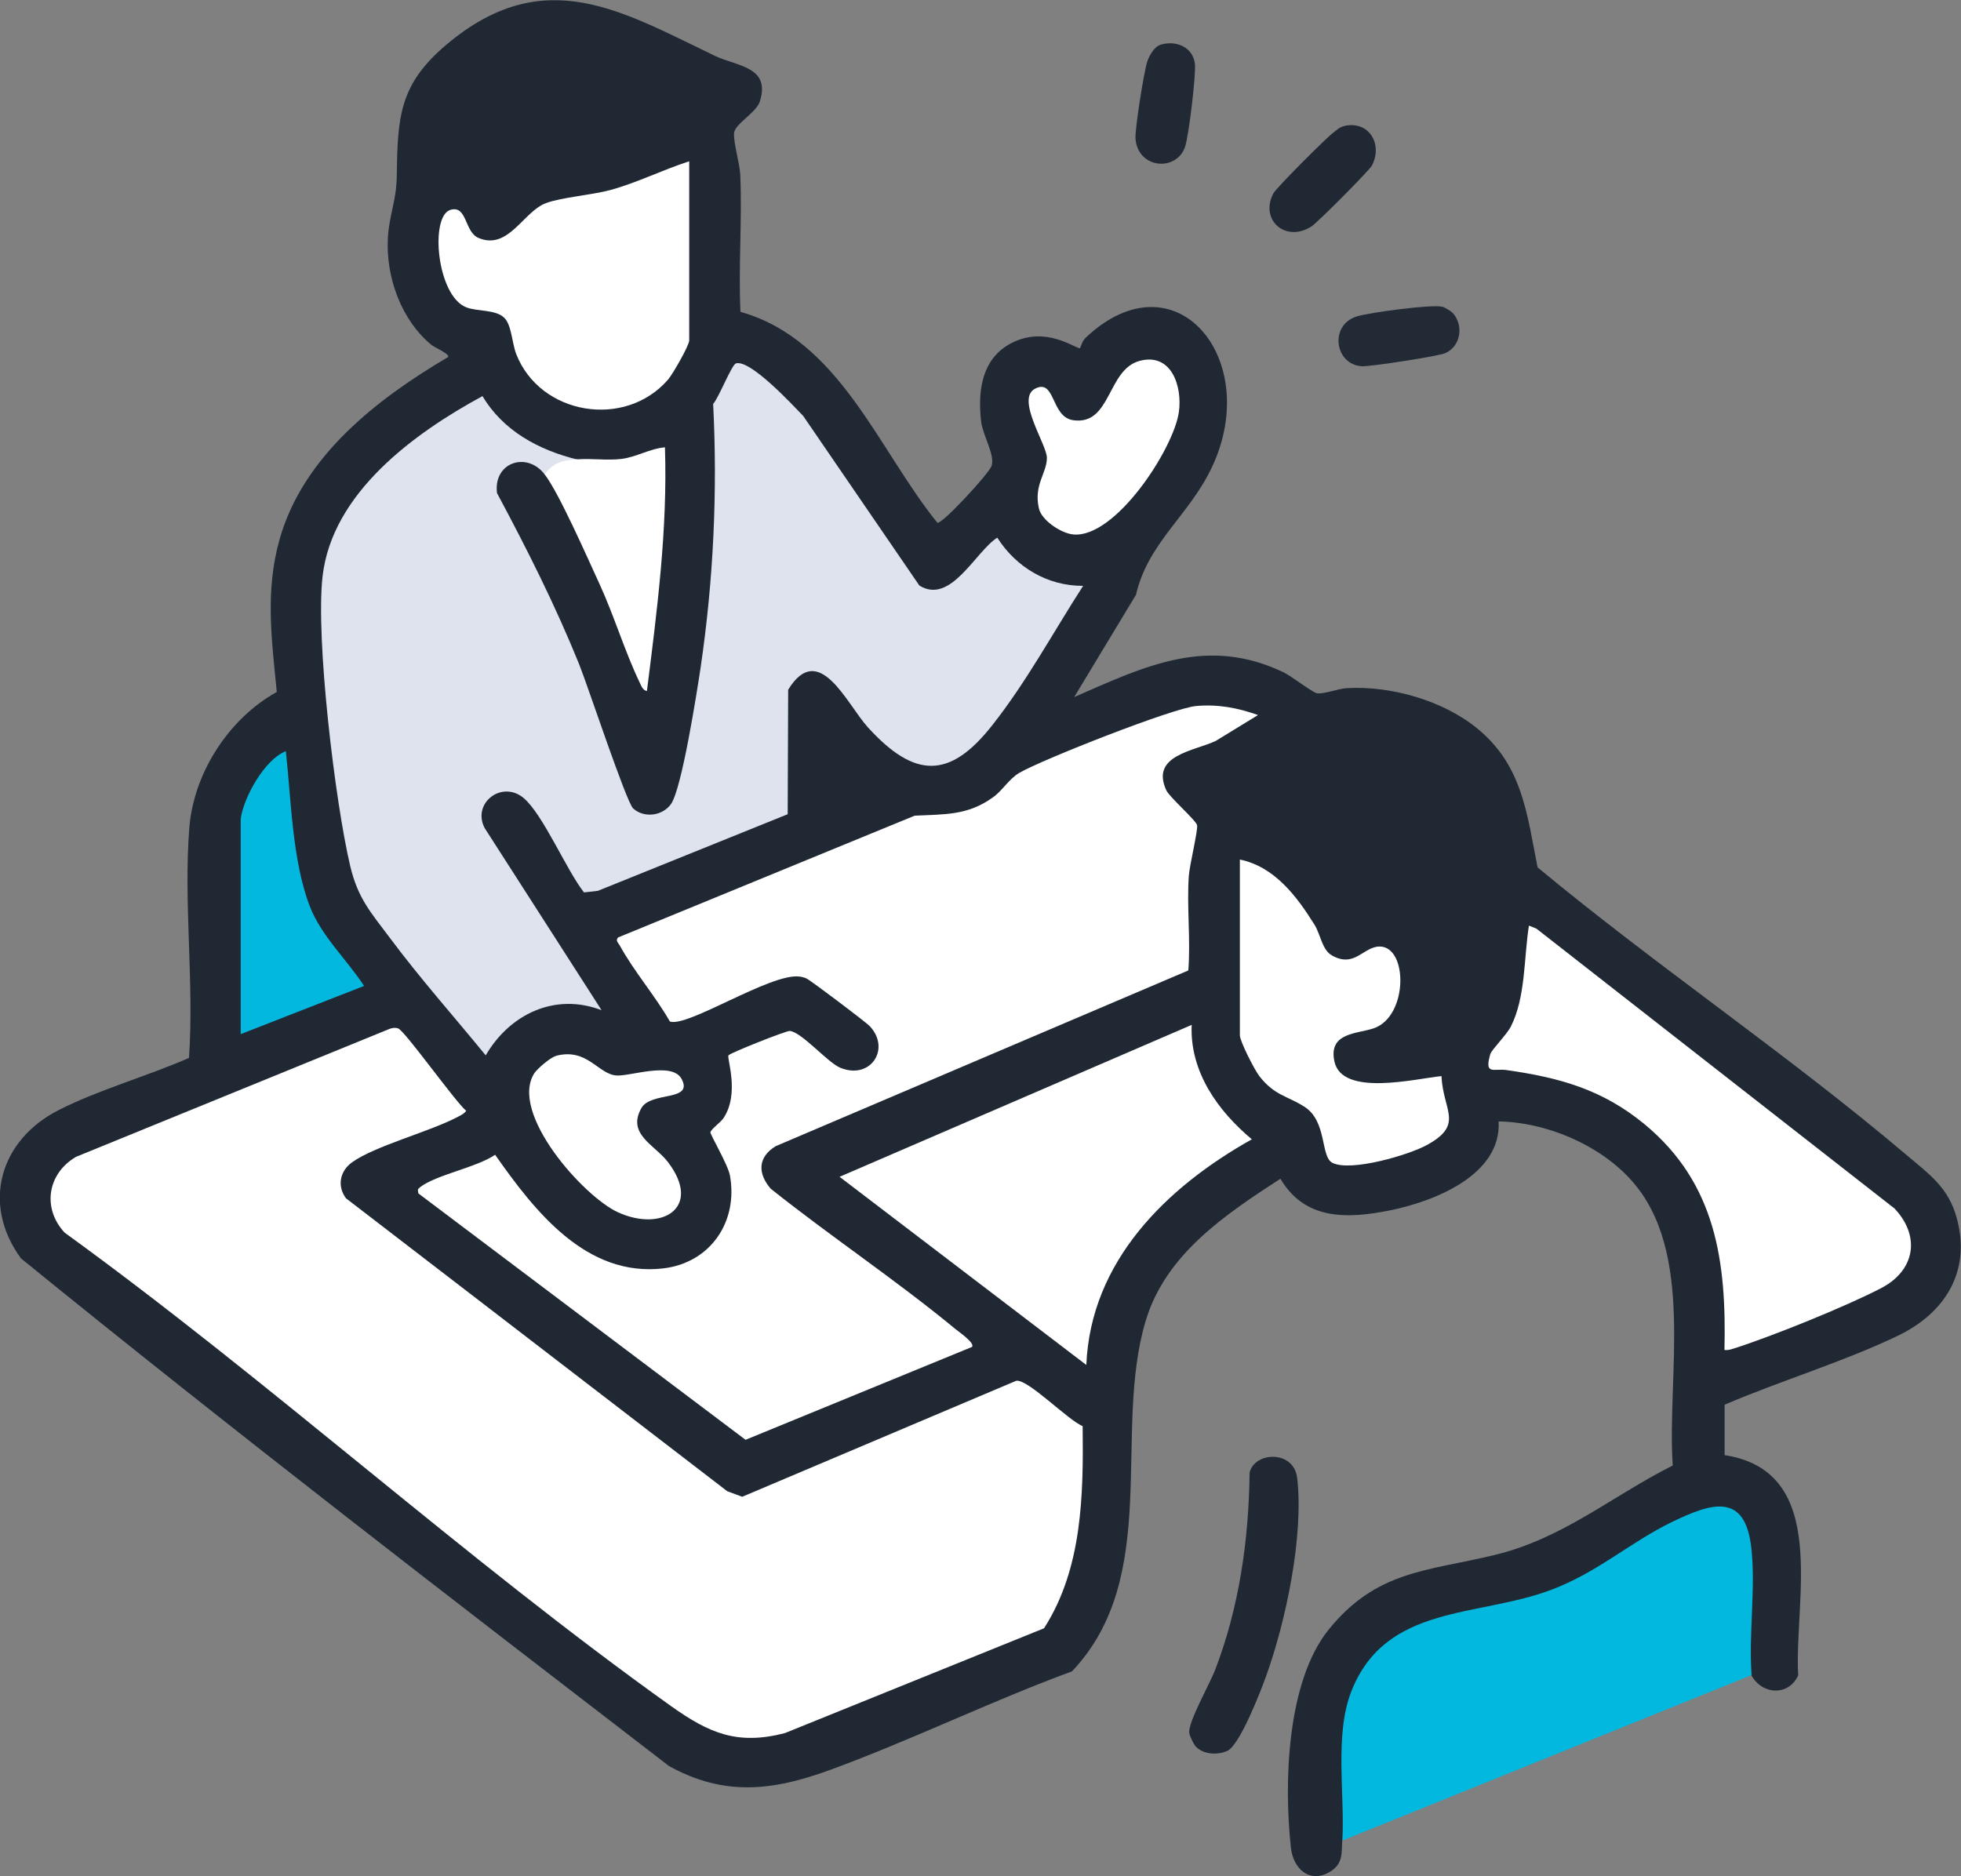 <?xml version="1.0" encoding="UTF-8"?>
<svg id="_レイヤー_1" data-name="レイヤー_1" xmlns="http://www.w3.org/2000/svg" version="1.1" viewBox="0 0 122.86 117.57">
  <rect x="0" y="0" width="122.86" height="117.57" fill="#808080" stroke="none"/>
  <!-- Generator: Adobe Illustrator 29.7.1, SVG Export Plug-In . SVG Version: 2.1.1 Build 8)  -->
  <defs>
    <style>
      .st0 {
        fill: #212934;
      }

      .st1 {
        fill: #1f2833;
      }

      .st2 {
        fill: #fff;
      }

      .st3 {
        fill: #03b8df;
      }

      .st4 {
        fill: #202833;
      }

      .st5 {
        fill: #222a35;
      }

      .st6 {
        fill: #dfe3ee;
      }
    </style>
  </defs>
  <path class="st1" d="M84.09,115.33c-.04.82.06,1.46-.77,1.96-1.25.75-2.29-.17-2.44-1.49-.45-4.02-.27-10.41,2.35-13.67,3.01-3.74,6.19-3.67,10.4-4.69,4.31-1.04,7.32-3.67,11.17-5.61-.38-5.56,1.44-13.4-2.61-17.89-2-2.22-5.32-3.62-8.3-3.67.19,3.37-4.07,5.02-6.79,5.57-2.67.54-5.34.64-6.88-1.98-3.46,2.25-7.19,4.73-8.44,8.9-2.09,6.98,1.01,16.04-4.62,21.97-5.11,1.88-10.04,4.3-15.14,6.17-3.58,1.31-6.63,1.69-10.11-.24-13.61-10.47-27.28-20.98-40.6-31.81-2.5-3.43-1.31-7.43,2.38-9.3,2.51-1.27,5.55-2.12,8.15-3.26.33-4.68-.35-9.77.02-14.41.27-3.44,2.47-6.85,5.48-8.52-.32-3.31-.74-6.32.18-9.58,1.48-5.21,6.1-8.78,10.56-11.41.12-.18-.87-.61-1.04-.75-1.9-1.56-2.87-4.25-2.74-6.7.08-1.47.54-2.31.56-3.94.05-3.64.15-5.7,3.13-8.2,6.1-5.13,10.97-2.07,16.8.72,1.37.66,3.52.66,2.81,2.87-.23.7-1.56,1.39-1.61,1.97s.36,1.92.39,2.63c.12,2.84-.12,5.72.01,8.57,6.21,1.75,8.61,8.61,12.34,13.22.31.08,3.26-3.11,3.4-3.58.21-.68-.55-1.89-.66-2.76-.25-2.14.12-4.31,2.38-5.13,1.98-.72,3.66.64,3.82.52.03-.02.11-.43.37-.67,5.62-5.26,11.05,1.36,7.91,8.09-1.43,3.07-4,4.71-4.78,8.04l-3.87,6.41c4.45-1.95,8.34-3.85,13.14-1.54.47.23,1.79,1.25,2.07,1.3.4.07,1.35-.29,1.86-.32,2.76-.16,6.05.77,8.2,2.54,2.81,2.31,3.1,5.33,3.76,8.69,7.46,6.19,15.73,11.76,23.1,18.01,1.45,1.23,2.65,2.04,3.17,3.99.9,3.32-.74,5.93-3.7,7.35-3.41,1.64-7.35,2.82-10.85,4.32v3.16c6.64,1.02,4.34,9.08,4.61,13.8-.61,1.33-2.27,1.21-2.93,0l-.41-.56.11-6c-.04-2.61-.44-4.47-3.37-3.21-.7.3-1.41.62-2.09,1.01-3.95,2.8-7.96,4.62-12.73,5.26-4.63.96-6.6,3.45-6.83,8.16l.07,5.28-.4.44Z"/>
  <path class="st3" d="M109.74,104.96l-25.64,10.37c.16-2.95-.5-6.62.56-9.34,2.15-5.48,7.89-4.63,12.5-6.36,2.96-1.11,4.96-2.99,7.61-4.27,2.43-1.17,4.55-1.88,4.95,1.6.29,2.51-.17,5.44.02,7.99Z"/>
  <path class="st4" d="M74.91,109.43c-.13-.14-.38-.66-.4-.84-.1-.64,1.29-3.09,1.62-3.95,1.51-3.93,2.11-8.15,2.16-12.36.3-1.32,2.77-1.44,2.98.33.42,3.63-.7,8.95-1.94,12.4-.34.95-1.66,4.37-2.45,4.71-.62.27-1.5.22-1.97-.29Z"/>
  <path class="st4" d="M84.23,7.89c1.55-.34,2.42,1.15,1.72,2.49-.16.3-3.38,3.54-3.76,3.79-1.61,1.07-3.28-.36-2.42-2.04.17-.34,3.31-3.48,3.74-3.8.23-.17.39-.36.71-.43Z"/>
  <path class="st5" d="M91.01,19.6c.71.78.52,2.09-.46,2.53-.43.19-4.71.85-5.23.82-1.72-.11-2.05-2.61-.29-3.13.8-.24,4.65-.76,5.33-.6.15.03.54.27.65.39Z"/>
  <path class="st0" d="M72.72,2.8c.97-.29,2,.15,2.14,1.17.09.66-.39,4.62-.62,5.25-.56,1.56-2.96,1.35-3.1-.54-.04-.58.53-4.21.74-4.83.13-.38.44-.93.84-1.05Z"/>
  <path class="st2" d="M67.83,89.35c.05,4.31-.01,8.93-2.42,12.68l-16.24,6.57c-2.98.77-4.74,0-7.11-1.68-12.95-9.24-25.09-20.32-38.01-29.68-1.42-1.53-1.08-3.7.71-4.75l19.55-7.98c.2-.09.42-.14.63-.07.42.14,3.56,4.57,4.27,5.17-.18.23-.44.32-.68.45-1.75.89-5.06,1.76-6.47,2.77-.76.54-.96,1.49-.38,2.26l23.88,18.35.94.35,17.17-7.27c.74-.11,3.27,2.5,4.16,2.84Z"/>
  <path class="st6" d="M34.12,29.72c-1.13-1.46-3.23-.73-2.98,1.18,1.87,3.49,3.65,7.03,5.14,10.71.54,1.34,2.96,8.66,3.39,9.05.69.62,1.84.47,2.37-.28.68-.97,1.62-7,1.85-8.52.81-5.49,1.07-11.02.79-16.55.35-.38,1.16-2.46,1.43-2.54.9-.26,3.54,2.6,4.21,3.29l7.28,10.63c1.97,1.23,3.51-2.13,4.88-3,1.18,1.85,3.14,3.03,5.38,3.02-1.87,2.9-3.55,6.02-5.69,8.73-2.67,3.4-4.87,3.35-7.8.13-1.31-1.44-3.06-5.5-4.99-2.35l-.03,7.8-11.89,4.8-.87.1c-1.09-1.37-2.57-4.9-3.79-5.92-1.36-1.13-3.24.32-2.44,1.88l7.33,11.42c-2.92-1.12-5.76.25-7.26,2.83-2-2.45-4.13-4.84-6.01-7.37-1.2-1.6-2-2.47-2.48-4.5-.94-3.97-2.18-14.26-1.73-18.15.6-5.23,5.74-8.97,10.02-11.29,1.29,2.18,3.54,3.39,5.96,3.98-.1.35-.45.54-1.05.56-.36.34-.7.47-1.03.38Z"/>
  <path class="st2" d="M78.81,44.81l-2.63,1.61c-1.32.64-4.13.88-3.11,3.1.2.43,1.87,1.89,1.93,2.19.06.33-.48,2.54-.52,3.19-.13,1.94.12,3.96-.03,5.91l-25.85,11.01c-1.13.69-1.14,1.71-.31,2.67,3.78,3.01,7.85,5.72,11.57,8.79.23.19,1.23.87,1.04,1.12l-14.19,5.82-20.5-15.44c-.03-.23-.07-.24.11-.39.99-.77,3.55-1.24,4.7-2.03,2.47,3.52,5.7,7.68,10.53,7.12,2.97-.35,4.71-2.94,4.18-5.83-.13-.69-1.24-2.55-1.22-2.7.04-.2.63-.61.82-.89,1.03-1.55.19-3.77.31-3.93s3.63-1.55,3.84-1.53c.75.07,2.38,1.99,3.17,2.31,1.89.77,3.17-1.18,1.85-2.6-.24-.26-3.75-2.91-3.98-3-.16-.07-.28-.1-.46-.12-1.81-.2-7,3.21-8.09,2.82-.94-1.64-2.24-3.12-3.15-4.78-.09-.16-.28-.29-.09-.49l18.58-7.63c1.86-.09,3.3,0,4.89-1.14.6-.42,1.01-1.16,1.66-1.54,1.42-.83,9.64-4.07,11.08-4.19,1.38-.12,2.58.11,3.86.56Z"/>
  <path class="st2" d="M74.66,64.23c-.12,2.92,1.63,5.37,3.77,7.16-5.34,2.99-10.1,7.63-10.37,14.14l-15.46-11.79,22.06-9.52Z"/>
  <path class="st2" d="M108.04,84.59c.13-5.54-.53-10.44-5-14.14-2.64-2.18-5.34-2.93-8.67-3.4-.79-.11-1.39.34-1-1,.08-.27,1.04-1.23,1.29-1.73.93-1.84.81-4.3,1.13-6.32l.47.19,22.44,17.54c1.65,1.76,1.27,3.89-.85,4.99-2.19,1.14-6.86,3.03-9.23,3.78-.19.06-.36.12-.57.09Z"/>
  <path class="st2" d="M43.18,10.11v11.22c0,.32-1.03,2.11-1.32,2.45-2.7,3.12-8.03,2.23-9.52-1.6-.26-.68-.29-1.83-.75-2.27-.55-.53-1.68-.38-2.37-.65-1.86-.71-2.3-5.72-1-6.11,1.06-.31.87,1.39,1.76,1.76,1.88.79,2.8-1.65,4.22-2.18.99-.37,2.85-.5,4.07-.83,1.69-.47,3.25-1.26,4.9-1.79Z"/>
  <path class="st2" d="M77.68,53.86c2.18.45,3.57,2.31,4.68,4.09.38.62.47,1.57,1.09,1.92,1.43.81,1.97-.57,3-.56,1.76.02,1.78,4.36-.37,5.12-1.03.36-2.86.25-2.48,2.07.47,2.25,5.08,1.09,6.71.93.1,2.17,1.43,3.02-.88,4.3-1.14.64-4.82,1.72-5.96,1.13-.75-.39-.31-2.61-1.76-3.52-1.08-.68-1.87-.7-2.81-1.91-.3-.38-1.22-2.19-1.22-2.55v-11.03Z"/>
  <path class="st3" d="M15.08,51.31c.18-1.34,1.5-3.73,2.83-4.24.33,3.03.4,6.87,1.5,9.72.73,1.88,2.32,3.33,3.4,4.99l-7.73,3.02v-13.48Z"/>
  <path class="st2" d="M34.83,66.16c1.96-.51,2.61,1.12,3.77,1.23.84.08,3.52-.91,4.11.23.74,1.42-1.93.75-2.53,1.82-.92,1.64.85,2.3,1.67,3.38,2.17,2.85-.37,4.41-3.14,3.14-2.15-.98-6.81-6.2-5.24-8.7.19-.3,1.03-1.01,1.36-1.09Z"/>
  <path class="st2" d="M71.41,22.61c1.99-.52,2.67,1.6,2.45,3.2-.32,2.31-3.98,7.93-6.62,7.68-.74-.07-1.98-.87-2.15-1.63-.34-1.48.5-2.21.5-3.17,0-.84-1.98-3.71-.73-4.34,1.27-.64.97,1.77,2.37,1.98,2.4.35,2.12-3.18,4.18-3.72Z"/>
  <path class="st2" d="M36.2,28.78c.89-.06,1.82.08,2.71-.02.95-.11,1.8-.65,2.75-.73.17,5.13-.49,10.21-1.13,15.27-.28-.05-.36-.35-.47-.57-.91-1.89-1.6-4.19-2.51-6.16-.73-1.58-2.52-5.67-3.43-6.85.58-.78,1.19-.88,2.07-.94Z"/>
</svg>